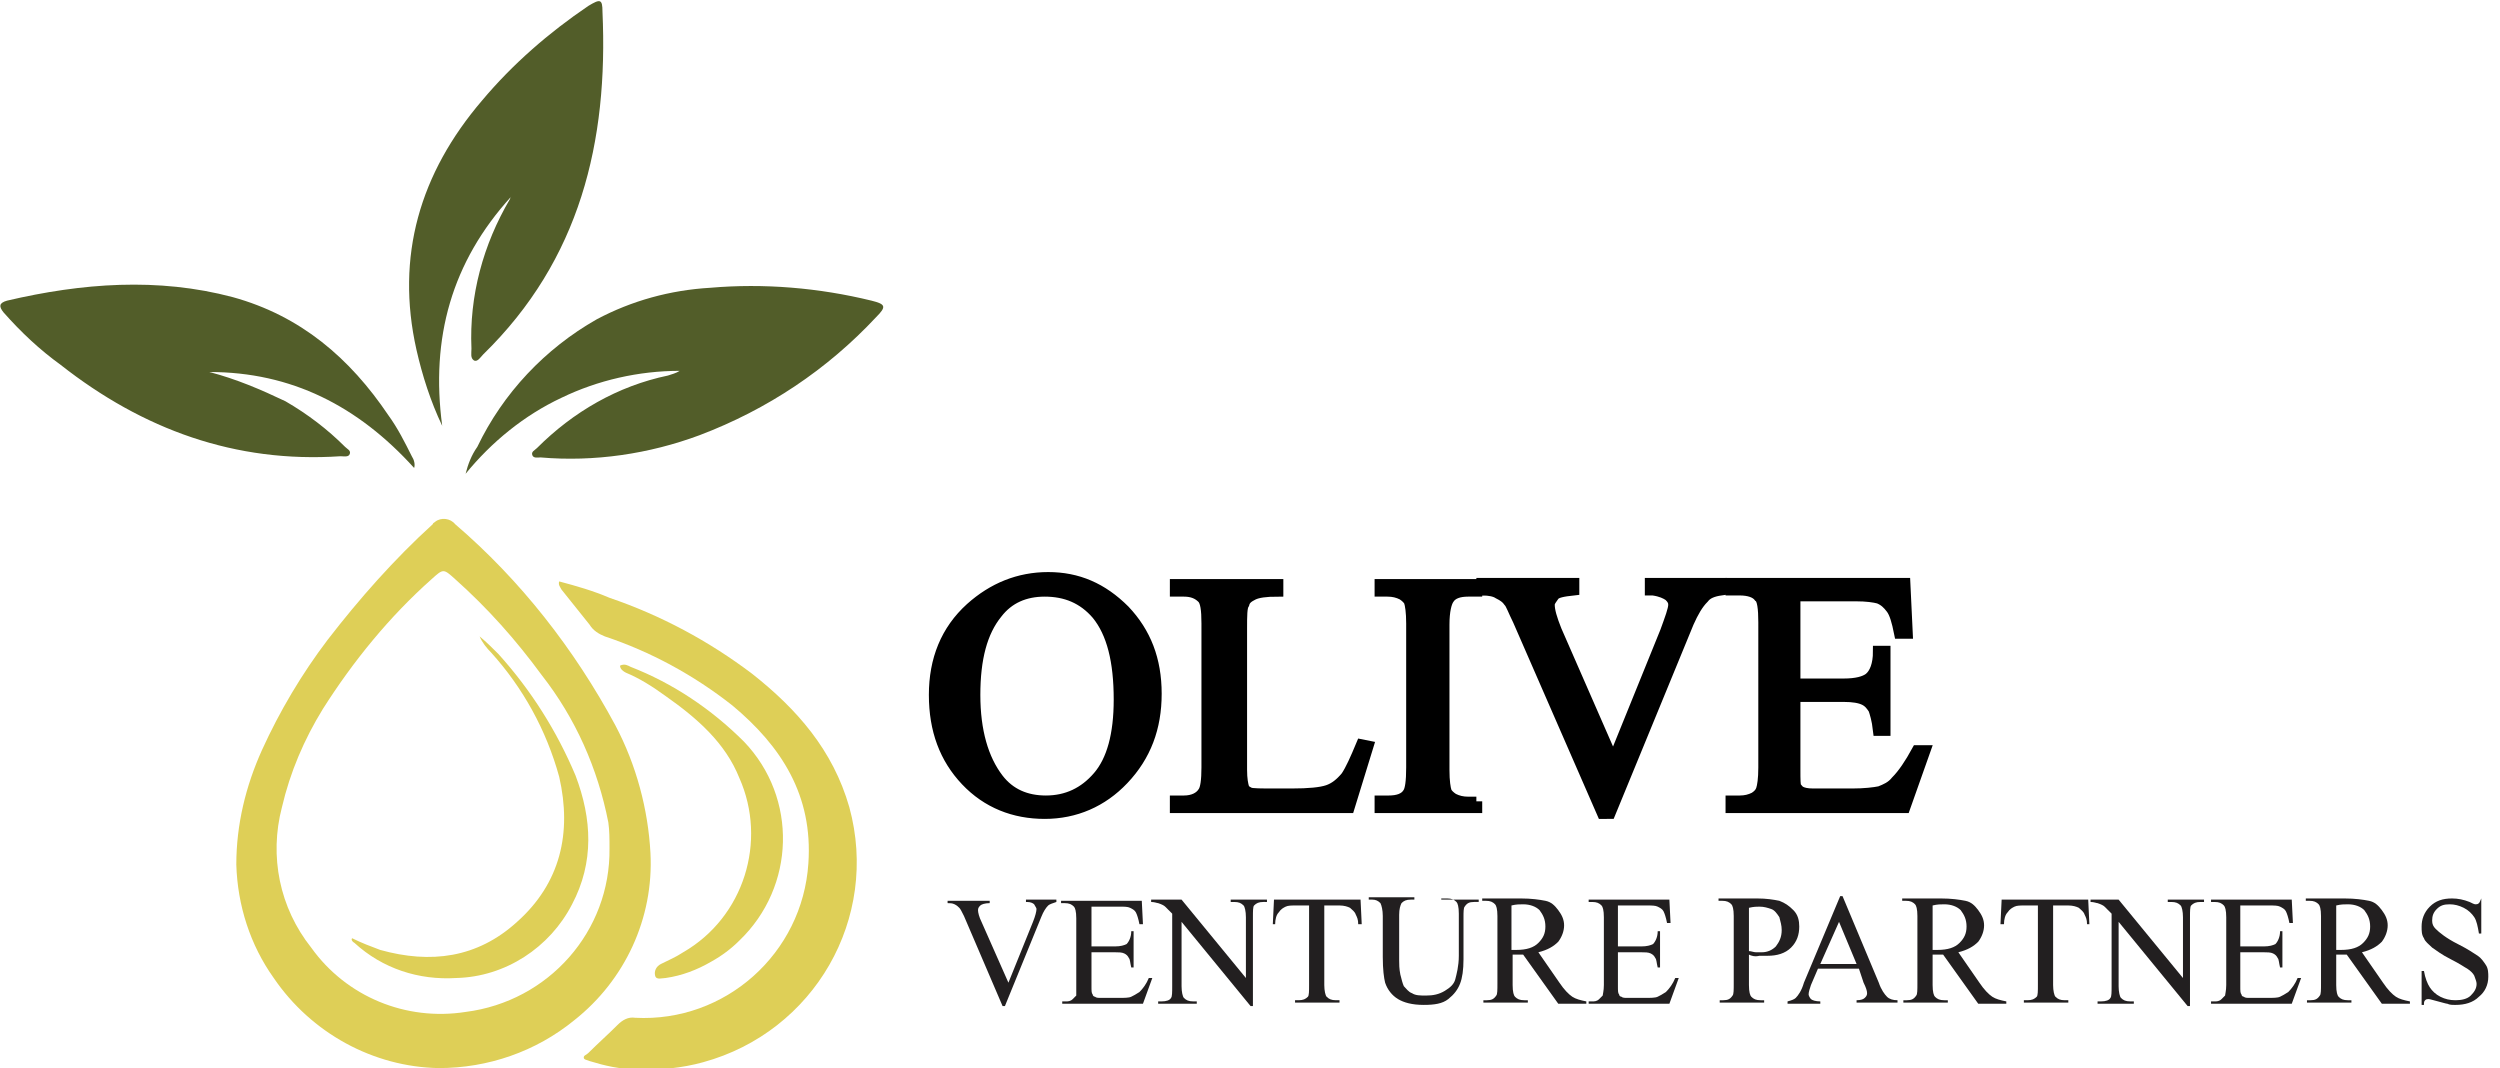 <?xml version="1.0" encoding="utf-8"?>
<!-- Generator: Adobe Illustrator 25.2.0, SVG Export Plug-In . SVG Version: 6.00 Build 0)  -->
<svg version="1.1" id="Layer_1" xmlns="http://www.w3.org/2000/svg" xmlns:xlink="http://www.w3.org/1999/xlink" x="0px" y="0px"
	 viewBox="0 0 213.7 91.3" style="enable-background:new 0 0 213.7 91.3;" xml:space="preserve">
<style type="text/css">
	.st0{fill:#525D29;}
	.st1{fill:#DECF57;}
	.st2{enable-background:new    ;}
	.st3{fill:none;stroke:#000000;stroke-miterlimit:10;}
	.st4{fill:#221F20;}
</style>
<g id="Layer_2_1_">
	<g id="Layer_1-2">
		<path class="st0" d="M58.1,31.7c-3.5,0-7,0.8-10.1,2.3c-3.2,1.5-6,3.8-8.2,6.5c0.2-0.8,0.5-1.6,1-2.3c2.2-4.6,5.8-8.4,10.2-10.9
			c3-1.6,6.3-2.5,9.7-2.7c4.6-0.4,9.3,0,13.8,1.1c1.2,0.3,1.3,0.5,0.4,1.4c-4.2,4.5-9.3,7.9-15.1,10.1c-4.3,1.6-9,2.3-13.6,1.9
			c-0.2,0-0.6,0.1-0.7-0.2s0.2-0.4,0.4-0.6c3.1-3.1,6.9-5.3,11.2-6.2C57.4,32,57.8,31.9,58.1,31.7L58.1,31.7z"/>
		<path class="st0" d="M43.7,16.8c-5.1,5.6-6.9,12.1-5.9,19.6c-1-2.1-1.7-4.3-2.2-6.5c-1.8-8,0.3-15.1,5.6-21.3
			c2.6-3.1,5.7-5.8,9.1-8.1c1-0.6,1.2-0.6,1.2,0.5c0.5,11.1-1.9,21.2-10.2,29.3c-0.2,0.2-0.5,0.7-0.8,0.5s-0.2-0.6-0.2-1
			c-0.2-4.5,1-8.9,3.3-12.8C43.6,17,43.6,16.9,43.7,16.8L43.7,16.8z"/>
		<path class="st0" d="M35.4,40c-4.8-5.3-10.5-8.2-17.5-8.2c2.3,0.6,4.4,1.5,6.5,2.5c1.9,1.1,3.6,2.4,5.1,3.9
			c0.2,0.2,0.5,0.3,0.4,0.6S29.4,39,29.1,39c-9,0.6-16.9-2.3-23.9-7.8c-1.8-1.3-3.4-2.8-4.9-4.5c-0.4-0.5-0.4-0.8,0.3-1
			c6.4-1.5,12.9-2,19.3-0.3c5.8,1.6,10,5.2,13.3,10.1c0.8,1.1,1.4,2.3,2,3.5C35.4,39.3,35.5,39.7,35.4,40L35.4,40z"/>
		<path class="st1" d="M47.8,49.7c1.5,0.4,2.9,0.8,4.3,1.4c4.4,1.5,8.5,3.7,12.2,6.5c3.8,3,6.9,6.5,8.3,11.4
			c2.6,9.5-3,19.2-12.5,21.8c-1.8,0.5-3.8,0.7-5.7,0.6c-1.4,0-2.7-0.3-4-0.7c-0.2-0.1-0.5-0.1-0.5-0.3s0.2-0.2,0.4-0.4
			c0.8-0.8,1.7-1.6,2.5-2.4c0.4-0.4,0.9-0.7,1.5-0.6c7.7,0.4,14.3-5.5,14.8-13.2c0.4-5.8-2.3-10-6.5-13.5c-3.3-2.6-7-4.6-10.9-5.9
			c-0.5-0.2-1-0.5-1.3-1c-0.8-1-1.6-2-2.4-3C47.9,50.2,47.7,50,47.8,49.7z"/>
		<path class="st1" d="M53,56.9c0.4-0.2,0.7,0,0.9,0.1c3.6,1.4,6.9,3.6,9.7,6.4c4.6,4.8,4.4,12.4-0.4,17c-0.7,0.7-1.5,1.3-2.4,1.8
			c-1.2,0.7-2.5,1.2-3.9,1.4c-0.3,0-0.8,0.2-0.9-0.2c-0.1-0.4,0.1-0.8,0.5-1c0.6-0.3,1.3-0.6,1.9-1c5.2-3,7.2-9.5,4.8-14.9
			c-1.2-3-3.6-5.1-6.3-7c-1.1-0.8-2.2-1.5-3.4-2C53.3,57.4,53,57.2,53,56.9L53,56.9z"/>
		<path class="st1" d="M52.6,62c-3.5-6.5-8.1-12.4-13.7-17.2c-0.4-0.5-1.2-0.6-1.7-0.2c-0.1,0.1-0.2,0.1-0.2,0.2
			c-3.3,3-6.3,6.4-9,9.9c-2.2,2.9-4.1,6.1-5.6,9.4c-1.4,3.1-2.2,6.4-2.2,9.8c0.1,3.5,1.2,6.9,3.2,9.7c3.2,4.7,8.5,7.6,14.1,7.7
			c4.2,0,8.3-1.4,11.6-4.1c4.3-3.4,6.8-8.7,6.5-14.3C55.4,69.2,54.4,65.4,52.6,62z M39.8,86.5c-5.1,0.8-10.2-1.3-13.2-5.5
			c-2.7-3.4-3.6-7.8-2.5-12c0.7-3,1.9-5.8,3.5-8.4c2.6-4.1,5.7-7.9,9.3-11.1c1-0.9,1-0.9,2,0c2.8,2.5,5.2,5.2,7.4,8.2
			c2.9,3.7,4.8,8,5.7,12.6c0.1,0.7,0.1,1.4,0.1,2.2C52.2,79.6,46.9,85.6,39.8,86.5z"/>
		<path class="st1" d="M30.1,80.2c0.8,0.4,1.6,0.7,2.4,1c4.3,1.2,8.3,0.7,11.7-2.4c3.7-3.3,4.7-7.6,3.6-12.4
			c-1.1-4-3.1-7.6-5.8-10.6c-0.4-0.4-0.8-0.9-1-1.4c0.6,0.5,1.1,1,1.6,1.5c2.8,3.1,5,6.6,6.6,10.4c1.4,3.7,1.6,7.4-0.3,11
			C47,81,43.2,83.5,39,83.6c-3.2,0.2-6.3-0.8-8.7-3C30.1,80.5,30,80.3,30.1,80.2L30.1,80.2z"/>
		<g>
			<g>
				<g class="st2">
					<path d="M89.6,49.4c2.5,0,4.6,0.9,6.5,2.8c1.8,1.9,2.7,4.2,2.7,7.1c0,2.9-0.9,5.3-2.8,7.3c-1.8,1.9-4.1,2.9-6.7,2.9
						c-2.6,0-4.9-0.9-6.7-2.8c-1.8-1.9-2.7-4.3-2.7-7.3c0-3,1-5.5,3.1-7.4C84.9,50.3,87.1,49.4,89.6,49.4z M89.3,50.5
						c-1.7,0-3.1,0.6-4.1,1.9c-1.3,1.6-1.9,3.9-1.9,7c0,3.1,0.7,5.5,2,7.2c1,1.3,2.4,1.9,4.1,1.9c1.8,0,3.3-0.7,4.5-2.1
						c1.2-1.4,1.8-3.6,1.8-6.6c0-3.3-0.6-5.7-1.9-7.3C92.6,51.1,91.1,50.5,89.3,50.5z"/>
				</g>
				<g class="st2">
					<path class="st3" d="M89.6,49.4c2.5,0,4.6,0.9,6.5,2.8c1.8,1.9,2.7,4.2,2.7,7.1c0,2.9-0.9,5.3-2.8,7.3
						c-1.8,1.9-4.1,2.9-6.7,2.9c-2.6,0-4.9-0.9-6.7-2.8c-1.8-1.9-2.7-4.3-2.7-7.3c0-3,1-5.5,3.1-7.4C84.9,50.3,87.1,49.4,89.6,49.4z
						 M89.3,50.5c-1.7,0-3.1,0.6-4.1,1.9c-1.3,1.6-1.9,3.9-1.9,7c0,3.1,0.7,5.5,2,7.2c1,1.3,2.4,1.9,4.1,1.9c1.8,0,3.3-0.7,4.5-2.1
						c1.2-1.4,1.8-3.6,1.8-6.6c0-3.3-0.6-5.7-1.9-7.3C92.6,51.1,91.1,50.5,89.3,50.5z"/>
				</g>
				<g class="st2">
					<path d="M116.4,63.7l0.5,0.1l-1.6,5.2h-14.8v-0.5h0.7c0.8,0,1.4-0.3,1.7-0.8c0.2-0.3,0.3-1,0.3-2.1V53.3c0-1.2-0.1-1.9-0.4-2.2
						c-0.4-0.4-0.9-0.6-1.6-0.6h-0.7v-0.5h8.7v0.5c-1,0-1.7,0.1-2.1,0.3c-0.4,0.2-0.7,0.4-0.8,0.8c-0.2,0.3-0.2,1-0.2,2.2v12
						c0,0.8,0.1,1.3,0.2,1.6c0.1,0.2,0.3,0.3,0.5,0.4c0.2,0.1,1,0.1,2.2,0.1h1.4c1.5,0,2.5-0.1,3.1-0.3s1.1-0.6,1.6-1.2
						C115.5,65.8,115.9,64.9,116.4,63.7z"/>
				</g>
				<g class="st2">
					<path class="st3" d="M116.4,63.7l0.5,0.1l-1.6,5.2h-14.8v-0.5h0.7c0.8,0,1.4-0.3,1.7-0.8c0.2-0.3,0.3-1,0.3-2.1V53.3
						c0-1.2-0.1-1.9-0.4-2.2c-0.4-0.4-0.9-0.6-1.6-0.6h-0.7v-0.5h8.7v0.5c-1,0-1.7,0.1-2.1,0.3c-0.4,0.2-0.7,0.4-0.8,0.8
						c-0.2,0.3-0.2,1-0.2,2.2v12c0,0.8,0.1,1.3,0.2,1.6c0.1,0.2,0.3,0.3,0.5,0.4c0.2,0.1,1,0.1,2.2,0.1h1.4c1.5,0,2.5-0.1,3.1-0.3
						s1.1-0.6,1.6-1.2C115.5,65.8,115.9,64.9,116.4,63.7z"/>
				</g>
				<g class="st2">
					<path d="M126.2,68.5V69H118v-0.5h0.7c0.8,0,1.4-0.2,1.7-0.7c0.2-0.3,0.3-1,0.3-2.2V53.3c0-1-0.1-1.6-0.2-1.9
						c-0.1-0.2-0.3-0.4-0.6-0.6c-0.4-0.2-0.8-0.3-1.3-0.3H118v-0.5h8.2v0.5h-0.7c-0.8,0-1.4,0.2-1.7,0.7c-0.2,0.3-0.4,1-0.4,2.2
						v12.4c0,1,0.1,1.6,0.2,1.9c0.1,0.2,0.3,0.4,0.6,0.6c0.4,0.2,0.8,0.3,1.3,0.3H126.2z"/>
				</g>
				<g class="st2">
					<path class="st3" d="M126.2,68.5V69H118v-0.5h0.7c0.8,0,1.4-0.2,1.7-0.7c0.2-0.3,0.3-1,0.3-2.2V53.3c0-1-0.1-1.6-0.2-1.9
						c-0.1-0.2-0.3-0.4-0.6-0.6c-0.4-0.2-0.8-0.3-1.3-0.3H118v-0.5h8.2v0.5h-0.7c-0.8,0-1.4,0.2-1.7,0.7c-0.2,0.3-0.4,1-0.4,2.2
						v12.4c0,1,0.1,1.6,0.2,1.9c0.1,0.2,0.3,0.4,0.6,0.6c0.4,0.2,0.8,0.3,1.3,0.3H126.2z"/>
				</g>
				<g class="st2">
					<path d="M147.1,49.9v0.5c-0.7,0.1-1.2,0.3-1.5,0.7c-0.5,0.5-0.9,1.2-1.3,2.1l-6.7,16.3H137l-7.2-16.5c-0.4-0.8-0.6-1.4-0.8-1.6
						c-0.2-0.3-0.5-0.5-0.9-0.7c-0.3-0.2-0.8-0.3-1.4-0.3v-0.5h7.8v0.5c-0.9,0.1-1.5,0.2-1.7,0.5s-0.4,0.5-0.4,0.8
						c0,0.5,0.2,1.2,0.6,2.2l4.9,11.2l4.5-11.1c0.4-1.1,0.7-1.9,0.7-2.3c0-0.3-0.1-0.5-0.4-0.8c-0.3-0.2-0.7-0.4-1.4-0.5
						c0,0-0.1,0-0.2,0v-0.5H147.1z"/>
				</g>
				<g class="st2">
					<path class="st3" d="M147.1,49.9v0.5c-0.7,0.1-1.2,0.3-1.5,0.7c-0.5,0.5-0.9,1.2-1.3,2.1l-6.7,16.3H137l-7.2-16.5
						c-0.4-0.8-0.6-1.4-0.8-1.6c-0.2-0.3-0.5-0.5-0.9-0.7c-0.3-0.2-0.8-0.3-1.4-0.3v-0.5h7.8v0.5c-0.9,0.1-1.5,0.2-1.7,0.5
						s-0.4,0.5-0.4,0.8c0,0.5,0.2,1.2,0.6,2.2l4.9,11.2l4.5-11.1c0.4-1.1,0.7-1.9,0.7-2.3c0-0.3-0.1-0.5-0.4-0.8
						c-0.3-0.2-0.7-0.4-1.4-0.5c0,0-0.1,0-0.2,0v-0.5H147.1z"/>
				</g>
				<g class="st2">
					<path d="M153.4,50.9v7.6h4.2c1.1,0,1.8-0.2,2.2-0.5c0.5-0.4,0.8-1.2,0.8-2.3h0.5v6.7h-0.5c-0.1-0.9-0.3-1.5-0.4-1.8
						c-0.2-0.3-0.4-0.6-0.8-0.8c-0.4-0.2-1-0.3-1.8-0.3h-4.2v6.3c0,0.8,0,1.4,0.1,1.5s0.2,0.3,0.4,0.4c0.2,0.1,0.5,0.2,1.1,0.2h3.3
						c1.1,0,1.9-0.1,2.4-0.2c0.5-0.2,1-0.4,1.4-0.9c0.6-0.6,1.2-1.5,1.8-2.6h0.6l-1.7,4.8h-14.8v-0.5h0.7c0.5,0,0.9-0.1,1.3-0.3
						c0.3-0.2,0.5-0.4,0.6-0.7s0.2-0.9,0.2-1.9V53.2c0-1.2-0.1-2-0.4-2.2c-0.3-0.4-0.9-0.6-1.7-0.6h-0.7v-0.5h14.8l0.2,4.2h-0.6
						c-0.2-1-0.4-1.7-0.7-2.1s-0.6-0.7-1.1-0.9c-0.4-0.1-1-0.2-2-0.2H153.4z"/>
				</g>
				<g class="st2">
					<path class="st3" d="M153.4,50.9v7.6h4.2c1.1,0,1.8-0.2,2.2-0.5c0.5-0.4,0.8-1.2,0.8-2.3h0.5v6.7h-0.5
						c-0.1-0.9-0.3-1.5-0.4-1.8c-0.2-0.3-0.4-0.6-0.8-0.8c-0.4-0.2-1-0.3-1.8-0.3h-4.2v6.3c0,0.8,0,1.4,0.1,1.5s0.2,0.3,0.4,0.4
						c0.2,0.1,0.5,0.2,1.1,0.2h3.3c1.1,0,1.9-0.1,2.4-0.2c0.5-0.2,1-0.4,1.4-0.9c0.6-0.6,1.2-1.5,1.8-2.6h0.6l-1.7,4.8h-14.8v-0.5
						h0.7c0.5,0,0.9-0.1,1.3-0.3c0.3-0.2,0.5-0.4,0.6-0.7s0.2-0.9,0.2-1.9V53.2c0-1.2-0.1-2-0.4-2.2c-0.3-0.4-0.9-0.6-1.7-0.6h-0.7
						v-0.5h14.8l0.2,4.2h-0.6c-0.2-1-0.4-1.7-0.7-2.1s-0.6-0.7-1.1-0.9c-0.4-0.1-1-0.2-2-0.2H153.4z"/>
				</g>
			</g>
			<g class="st2">
				<path class="st4" d="M90.3,76.9v0.2c-0.3,0.1-0.6,0.2-0.7,0.3c-0.2,0.2-0.4,0.5-0.6,1L85.9,86h-0.2l-3.3-7.7
					c-0.2-0.4-0.3-0.6-0.4-0.7c-0.1-0.1-0.2-0.2-0.4-0.3c-0.2-0.1-0.4-0.1-0.6-0.1v-0.2h3.6v0.2c-0.4,0-0.7,0.1-0.8,0.2
					c-0.1,0.1-0.2,0.2-0.2,0.4c0,0.2,0.1,0.6,0.3,1l2.3,5.2l2.1-5.2c0.2-0.5,0.3-0.9,0.3-1.1c0-0.1-0.1-0.2-0.2-0.4
					c-0.1-0.1-0.3-0.2-0.6-0.2c0,0-0.1,0-0.1,0v-0.2H90.3z"/>
				<path class="st4" d="M93.3,77.4v3.5h2c0.5,0,0.8-0.1,1-0.2c0.2-0.2,0.4-0.6,0.4-1.1h0.2v3.1h-0.2c-0.1-0.4-0.1-0.7-0.2-0.8
					c-0.1-0.2-0.2-0.3-0.4-0.4c-0.2-0.1-0.5-0.1-0.8-0.1h-2v2.9c0,0.4,0,0.6,0.1,0.7c0,0.1,0.1,0.2,0.2,0.2c0.1,0.1,0.3,0.1,0.5,0.1
					h1.5c0.5,0,0.9,0,1.1-0.1s0.4-0.2,0.7-0.4c0.3-0.3,0.6-0.7,0.8-1.2h0.3l-0.8,2.2h-6.9v-0.2h0.3c0.2,0,0.4,0,0.6-0.2
					c0.1-0.1,0.2-0.2,0.3-0.3C92,85,92,84.7,92,84.3v-5.8c0-0.6-0.1-0.9-0.2-1c-0.2-0.2-0.4-0.3-0.8-0.3h-0.3v-0.2h6.9l0.1,2h-0.3
					c-0.1-0.5-0.2-0.8-0.3-1c-0.1-0.2-0.3-0.3-0.5-0.4c-0.2-0.1-0.5-0.1-0.9-0.1H93.3z"/>
				<path class="st4" d="M98.6,76.9h2.4l5.5,6.7v-5.2c0-0.5-0.1-0.9-0.2-1c-0.2-0.2-0.4-0.3-0.8-0.3h-0.3v-0.2h3.1v0.2H108
					c-0.4,0-0.6,0.1-0.8,0.3c-0.1,0.1-0.1,0.5-0.1,1V86h-0.2l-5.9-7.2v5.5c0,0.5,0.1,0.9,0.2,1c0.2,0.2,0.4,0.3,0.8,0.3h0.3v0.2H99
					v-0.2h0.3c0.4,0,0.7-0.1,0.8-0.3c0.1-0.1,0.1-0.5,0.1-1v-6.2c-0.3-0.3-0.5-0.5-0.6-0.6s-0.3-0.2-0.6-0.3c-0.1,0-0.3-0.1-0.6-0.1
					V76.9z"/>
				<path class="st4" d="M116.3,76.9l0.1,2.1h-0.3c0-0.4-0.1-0.6-0.2-0.8c-0.1-0.3-0.3-0.4-0.5-0.6c-0.2-0.1-0.5-0.2-0.9-0.2h-1.3
					v6.8c0,0.5,0.1,0.9,0.2,1c0.2,0.2,0.4,0.3,0.8,0.3h0.3v0.2h-3.8v-0.2h0.3c0.4,0,0.6-0.1,0.8-0.3c0.1-0.1,0.1-0.5,0.1-1v-6.8
					h-1.1c-0.4,0-0.7,0-0.9,0.1c-0.2,0.1-0.4,0.2-0.6,0.5c-0.2,0.2-0.3,0.6-0.3,1h-0.2l0.1-2.1H116.3z"/>
				<path class="st4" d="M123.2,77.1v-0.2h3.2v0.2H126c-0.4,0-0.6,0.1-0.8,0.4c-0.1,0.1-0.1,0.5-0.1,0.9v3.6c0,0.9-0.1,1.6-0.3,2.1
					s-0.5,0.9-1,1.3s-1.2,0.5-2.1,0.5c-1,0-1.7-0.2-2.2-0.5c-0.5-0.3-0.9-0.8-1.1-1.4c-0.1-0.4-0.2-1.1-0.2-2.2v-3.5
					c0-0.5-0.1-0.9-0.2-1.1c-0.2-0.2-0.4-0.3-0.7-0.3h-0.3v-0.2h3.9v0.2h-0.3c-0.4,0-0.6,0.1-0.8,0.3c-0.1,0.2-0.2,0.5-0.2,1v3.9
					c0,0.3,0,0.7,0.1,1.2c0.1,0.4,0.2,0.8,0.3,1c0.2,0.2,0.4,0.5,0.7,0.6c0.3,0.2,0.7,0.2,1.2,0.2c0.6,0,1.1-0.1,1.6-0.4
					c0.5-0.3,0.8-0.6,0.9-1s0.3-1.1,0.3-2v-3.6c0-0.6-0.1-0.9-0.2-1c-0.2-0.2-0.4-0.3-0.8-0.3H123.2z"/>
				<path class="st4" d="M135.6,85.8h-2.4l-3-4.2c-0.2,0-0.4,0-0.5,0c-0.1,0-0.1,0-0.2,0c-0.1,0-0.1,0-0.2,0v2.6
					c0,0.6,0.1,0.9,0.2,1c0.2,0.2,0.4,0.3,0.8,0.3h0.3v0.2h-3.8v-0.2h0.3c0.4,0,0.6-0.1,0.8-0.4c0.1-0.1,0.1-0.5,0.1-1v-5.8
					c0-0.6-0.1-0.9-0.2-1c-0.2-0.2-0.4-0.3-0.8-0.3h-0.3v-0.2h3.3c0.9,0,1.6,0.1,2.1,0.2c0.5,0.1,0.8,0.4,1.1,0.8
					c0.3,0.4,0.5,0.8,0.5,1.3c0,0.5-0.2,1-0.5,1.4c-0.4,0.4-0.9,0.7-1.7,0.9l1.8,2.6c0.4,0.6,0.8,1,1.1,1.2s0.7,0.3,1.2,0.4V85.8z
					 M129.2,81.2c0.1,0,0.2,0,0.2,0c0.1,0,0.1,0,0.2,0c0.9,0,1.5-0.2,1.9-0.6c0.4-0.4,0.6-0.8,0.6-1.4c0-0.6-0.2-1-0.5-1.4
					c-0.3-0.3-0.8-0.5-1.4-0.5c-0.3,0-0.6,0-1,0.1V81.2z"/>
				<path class="st4" d="M138.3,77.4v3.5h2c0.5,0,0.8-0.1,1-0.2c0.2-0.2,0.4-0.6,0.4-1.1h0.2v3.1h-0.2c-0.1-0.4-0.1-0.7-0.2-0.8
					c-0.1-0.2-0.2-0.3-0.4-0.4s-0.5-0.1-0.8-0.1h-2v2.9c0,0.4,0,0.6,0.1,0.7c0,0.1,0.1,0.2,0.2,0.2c0.1,0.1,0.3,0.1,0.5,0.1h1.5
					c0.5,0,0.9,0,1.1-0.1s0.4-0.2,0.7-0.4c0.3-0.3,0.6-0.7,0.8-1.2h0.3l-0.8,2.2h-6.9v-0.2h0.3c0.2,0,0.4,0,0.6-0.2
					c0.1-0.1,0.2-0.2,0.3-0.3c0-0.1,0.1-0.4,0.1-0.9v-5.8c0-0.6-0.1-0.9-0.2-1c-0.2-0.2-0.4-0.3-0.8-0.3h-0.3v-0.2h6.9l0.1,2h-0.3
					c-0.1-0.5-0.2-0.8-0.3-1c-0.1-0.2-0.3-0.3-0.5-0.4c-0.2-0.1-0.5-0.1-0.9-0.1H138.3z"/>
			</g>
			<g class="st2">
				<path class="st4" d="M149.5,81.6v2.6c0,0.6,0.1,0.9,0.2,1c0.2,0.2,0.4,0.3,0.8,0.3h0.3v0.2h-3.8v-0.2h0.3c0.4,0,0.6-0.1,0.8-0.4
					c0.1-0.1,0.1-0.5,0.1-1v-5.8c0-0.6-0.1-0.9-0.2-1c-0.2-0.2-0.4-0.3-0.8-0.3h-0.3v-0.2h3.3c0.8,0,1.4,0.1,1.9,0.2
					c0.5,0.2,0.8,0.4,1.2,0.8s0.5,0.9,0.5,1.4c0,0.7-0.2,1.3-0.7,1.8c-0.5,0.5-1.2,0.7-2,0.7c-0.2,0-0.4,0-0.7,0
					C150,81.8,149.7,81.7,149.5,81.6z M149.5,81.3c0.2,0,0.4,0.1,0.6,0.1c0.2,0,0.3,0,0.5,0c0.5,0,0.9-0.2,1.2-0.5
					c0.3-0.4,0.5-0.8,0.5-1.4c0-0.4-0.1-0.7-0.2-1.1c-0.2-0.3-0.4-0.6-0.7-0.7s-0.6-0.2-1-0.2c-0.2,0-0.5,0-0.9,0.1V81.3z"/>
			</g>
			<g class="st2">
				<path class="st4" d="M158.9,82.8h-3.5l-0.6,1.4c-0.1,0.3-0.2,0.6-0.2,0.8c0,0.1,0.1,0.3,0.2,0.4c0.1,0.1,0.4,0.2,0.8,0.2v0.2
					h-2.8v-0.2c0.4-0.1,0.6-0.2,0.7-0.3c0.2-0.2,0.5-0.6,0.7-1.3l3.1-7.4h0.2l3.1,7.4c0.2,0.6,0.5,1,0.7,1.2
					c0.2,0.2,0.5,0.3,0.9,0.3v0.2h-3.5v-0.2c0.4,0,0.6-0.1,0.7-0.2c0.1-0.1,0.2-0.2,0.2-0.4c0-0.2-0.1-0.5-0.3-0.9L158.9,82.8z
					 M158.7,82.4l-1.5-3.6l-1.6,3.6H158.7z"/>
			</g>
			<g class="st2">
				<path class="st4" d="M171.5,85.8h-2.4l-3-4.2c-0.2,0-0.4,0-0.5,0c-0.1,0-0.1,0-0.2,0s-0.1,0-0.2,0v2.6c0,0.6,0.1,0.9,0.2,1
					c0.2,0.2,0.4,0.3,0.8,0.3h0.3v0.2h-3.8v-0.2h0.3c0.4,0,0.6-0.1,0.8-0.4c0.1-0.1,0.1-0.5,0.1-1v-5.8c0-0.6-0.1-0.9-0.2-1
					c-0.2-0.2-0.4-0.3-0.8-0.3h-0.3v-0.2h3.3c0.9,0,1.6,0.1,2.1,0.2c0.5,0.1,0.8,0.4,1.1,0.8c0.3,0.4,0.5,0.8,0.5,1.3
					c0,0.5-0.2,1-0.5,1.4c-0.4,0.4-0.9,0.7-1.7,0.9l1.8,2.6c0.4,0.6,0.8,1,1.1,1.2s0.7,0.3,1.2,0.4V85.8z M165.2,81.2
					c0.1,0,0.2,0,0.2,0s0.1,0,0.2,0c0.9,0,1.5-0.2,1.9-0.6c0.4-0.4,0.6-0.8,0.6-1.4c0-0.6-0.2-1-0.5-1.4c-0.3-0.3-0.8-0.5-1.4-0.5
					c-0.3,0-0.6,0-1,0.1V81.2z"/>
			</g>
			<g class="st2">
				<path class="st4" d="M178.5,76.9l0.1,2.1h-0.2c0-0.4-0.1-0.6-0.2-0.8c-0.1-0.3-0.3-0.4-0.5-0.6c-0.2-0.1-0.5-0.2-0.9-0.2h-1.3
					v6.8c0,0.5,0.1,0.9,0.2,1c0.2,0.2,0.4,0.3,0.8,0.3h0.3v0.2h-3.8v-0.2h0.3c0.4,0,0.6-0.1,0.8-0.3c0.1-0.1,0.1-0.5,0.1-1v-6.8
					h-1.1c-0.4,0-0.7,0-0.9,0.1c-0.2,0.1-0.4,0.2-0.6,0.5c-0.2,0.2-0.3,0.6-0.3,1h-0.3l0.1-2.1H178.5z"/>
				<path class="st4" d="M178.7,76.9h2.4l5.5,6.7v-5.2c0-0.5-0.1-0.9-0.2-1c-0.2-0.2-0.4-0.3-0.8-0.3h-0.3v-0.2h3.1v0.2h-0.3
					c-0.4,0-0.6,0.1-0.8,0.3c-0.1,0.1-0.1,0.5-0.1,1V86H187l-5.9-7.2v5.5c0,0.5,0.1,0.9,0.2,1c0.2,0.2,0.4,0.3,0.8,0.3h0.3v0.2h-3.1
					v-0.2h0.3c0.4,0,0.7-0.1,0.8-0.3c0.1-0.1,0.1-0.5,0.1-1v-6.2c-0.3-0.3-0.5-0.5-0.6-0.6s-0.3-0.2-0.6-0.3c-0.1,0-0.3-0.1-0.6-0.1
					V76.9z"/>
				<path class="st4" d="M191.5,77.4v3.5h2c0.5,0,0.8-0.1,1-0.2c0.2-0.2,0.4-0.6,0.4-1.1h0.2v3.1h-0.2c-0.1-0.4-0.1-0.7-0.2-0.8
					c-0.1-0.2-0.2-0.3-0.4-0.4s-0.5-0.1-0.8-0.1h-2v2.9c0,0.4,0,0.6,0.1,0.7c0,0.1,0.1,0.2,0.2,0.2c0.1,0.1,0.3,0.1,0.5,0.1h1.5
					c0.5,0,0.9,0,1.1-0.1s0.4-0.2,0.7-0.4c0.3-0.3,0.6-0.7,0.8-1.2h0.3l-0.8,2.2h-6.9v-0.2h0.3c0.2,0,0.4,0,0.6-0.2
					c0.1-0.1,0.2-0.2,0.3-0.3c0-0.1,0.1-0.4,0.1-0.9v-5.8c0-0.6-0.1-0.9-0.2-1c-0.2-0.2-0.4-0.3-0.8-0.3h-0.3v-0.2h6.9l0.1,2h-0.3
					c-0.1-0.5-0.2-0.8-0.3-1c-0.1-0.2-0.3-0.3-0.5-0.4c-0.2-0.1-0.5-0.1-0.9-0.1H191.5z"/>
				<path class="st4" d="M206,85.8h-2.4l-3-4.2c-0.2,0-0.4,0-0.5,0c-0.1,0-0.1,0-0.2,0s-0.1,0-0.2,0v2.6c0,0.6,0.1,0.9,0.2,1
					c0.2,0.2,0.4,0.3,0.8,0.3h0.3v0.2h-3.8v-0.2h0.3c0.4,0,0.6-0.1,0.8-0.4c0.1-0.1,0.1-0.5,0.1-1v-5.8c0-0.6-0.1-0.9-0.2-1
					c-0.2-0.2-0.4-0.3-0.8-0.3h-0.3v-0.2h3.3c0.9,0,1.6,0.1,2.1,0.2c0.5,0.1,0.8,0.4,1.1,0.8c0.3,0.4,0.5,0.8,0.5,1.3
					c0,0.5-0.2,1-0.5,1.4c-0.4,0.4-0.9,0.7-1.7,0.9l1.8,2.6c0.4,0.6,0.8,1,1.1,1.2s0.7,0.3,1.2,0.4V85.8z M199.7,81.2
					c0.1,0,0.2,0,0.2,0s0.1,0,0.2,0c0.9,0,1.5-0.2,1.9-0.6c0.4-0.4,0.6-0.8,0.6-1.4c0-0.6-0.2-1-0.5-1.4c-0.3-0.3-0.8-0.5-1.4-0.5
					c-0.3,0-0.6,0-1,0.1V81.2z"/>
				<path class="st4" d="M212.1,76.7v3.1h-0.2c-0.1-0.6-0.2-1.1-0.4-1.4s-0.5-0.6-0.9-0.8c-0.4-0.2-0.8-0.3-1.2-0.3
					c-0.5,0-0.8,0.1-1.1,0.4c-0.3,0.3-0.4,0.6-0.4,1c0,0.3,0.1,0.5,0.3,0.7c0.3,0.3,0.9,0.8,1.9,1.3c0.8,0.4,1.4,0.8,1.7,1
					c0.3,0.2,0.5,0.5,0.7,0.8c0.2,0.3,0.2,0.7,0.2,1c0,0.7-0.3,1.3-0.8,1.7c-0.5,0.5-1.2,0.7-2,0.7c-0.3,0-0.5,0-0.7-0.1
					c-0.1,0-0.4-0.1-0.8-0.2c-0.4-0.1-0.7-0.2-0.8-0.2c-0.1,0-0.2,0-0.3,0.1c-0.1,0.1-0.1,0.2-0.1,0.4h-0.2V83h0.2
					c0.1,0.6,0.3,1.1,0.5,1.4c0.2,0.3,0.5,0.6,0.9,0.8s0.8,0.3,1.3,0.3c0.5,0,1-0.1,1.3-0.4s0.5-0.6,0.5-1c0-0.2-0.1-0.4-0.2-0.7
					c-0.1-0.2-0.3-0.4-0.6-0.6c-0.2-0.1-0.6-0.4-1.4-0.8c-0.8-0.4-1.3-0.8-1.6-1c-0.3-0.3-0.6-0.5-0.7-0.8c-0.2-0.3-0.2-0.6-0.2-1
					c0-0.6,0.2-1.2,0.7-1.7c0.5-0.5,1.1-0.7,1.9-0.7c0.5,0,1,0.1,1.5,0.3c0.2,0.1,0.4,0.2,0.5,0.2c0.1,0,0.2,0,0.3-0.1
					c0.1-0.1,0.1-0.2,0.2-0.4H212.1z"/>
			</g>
		</g>
	</g>
</g>
</svg>
